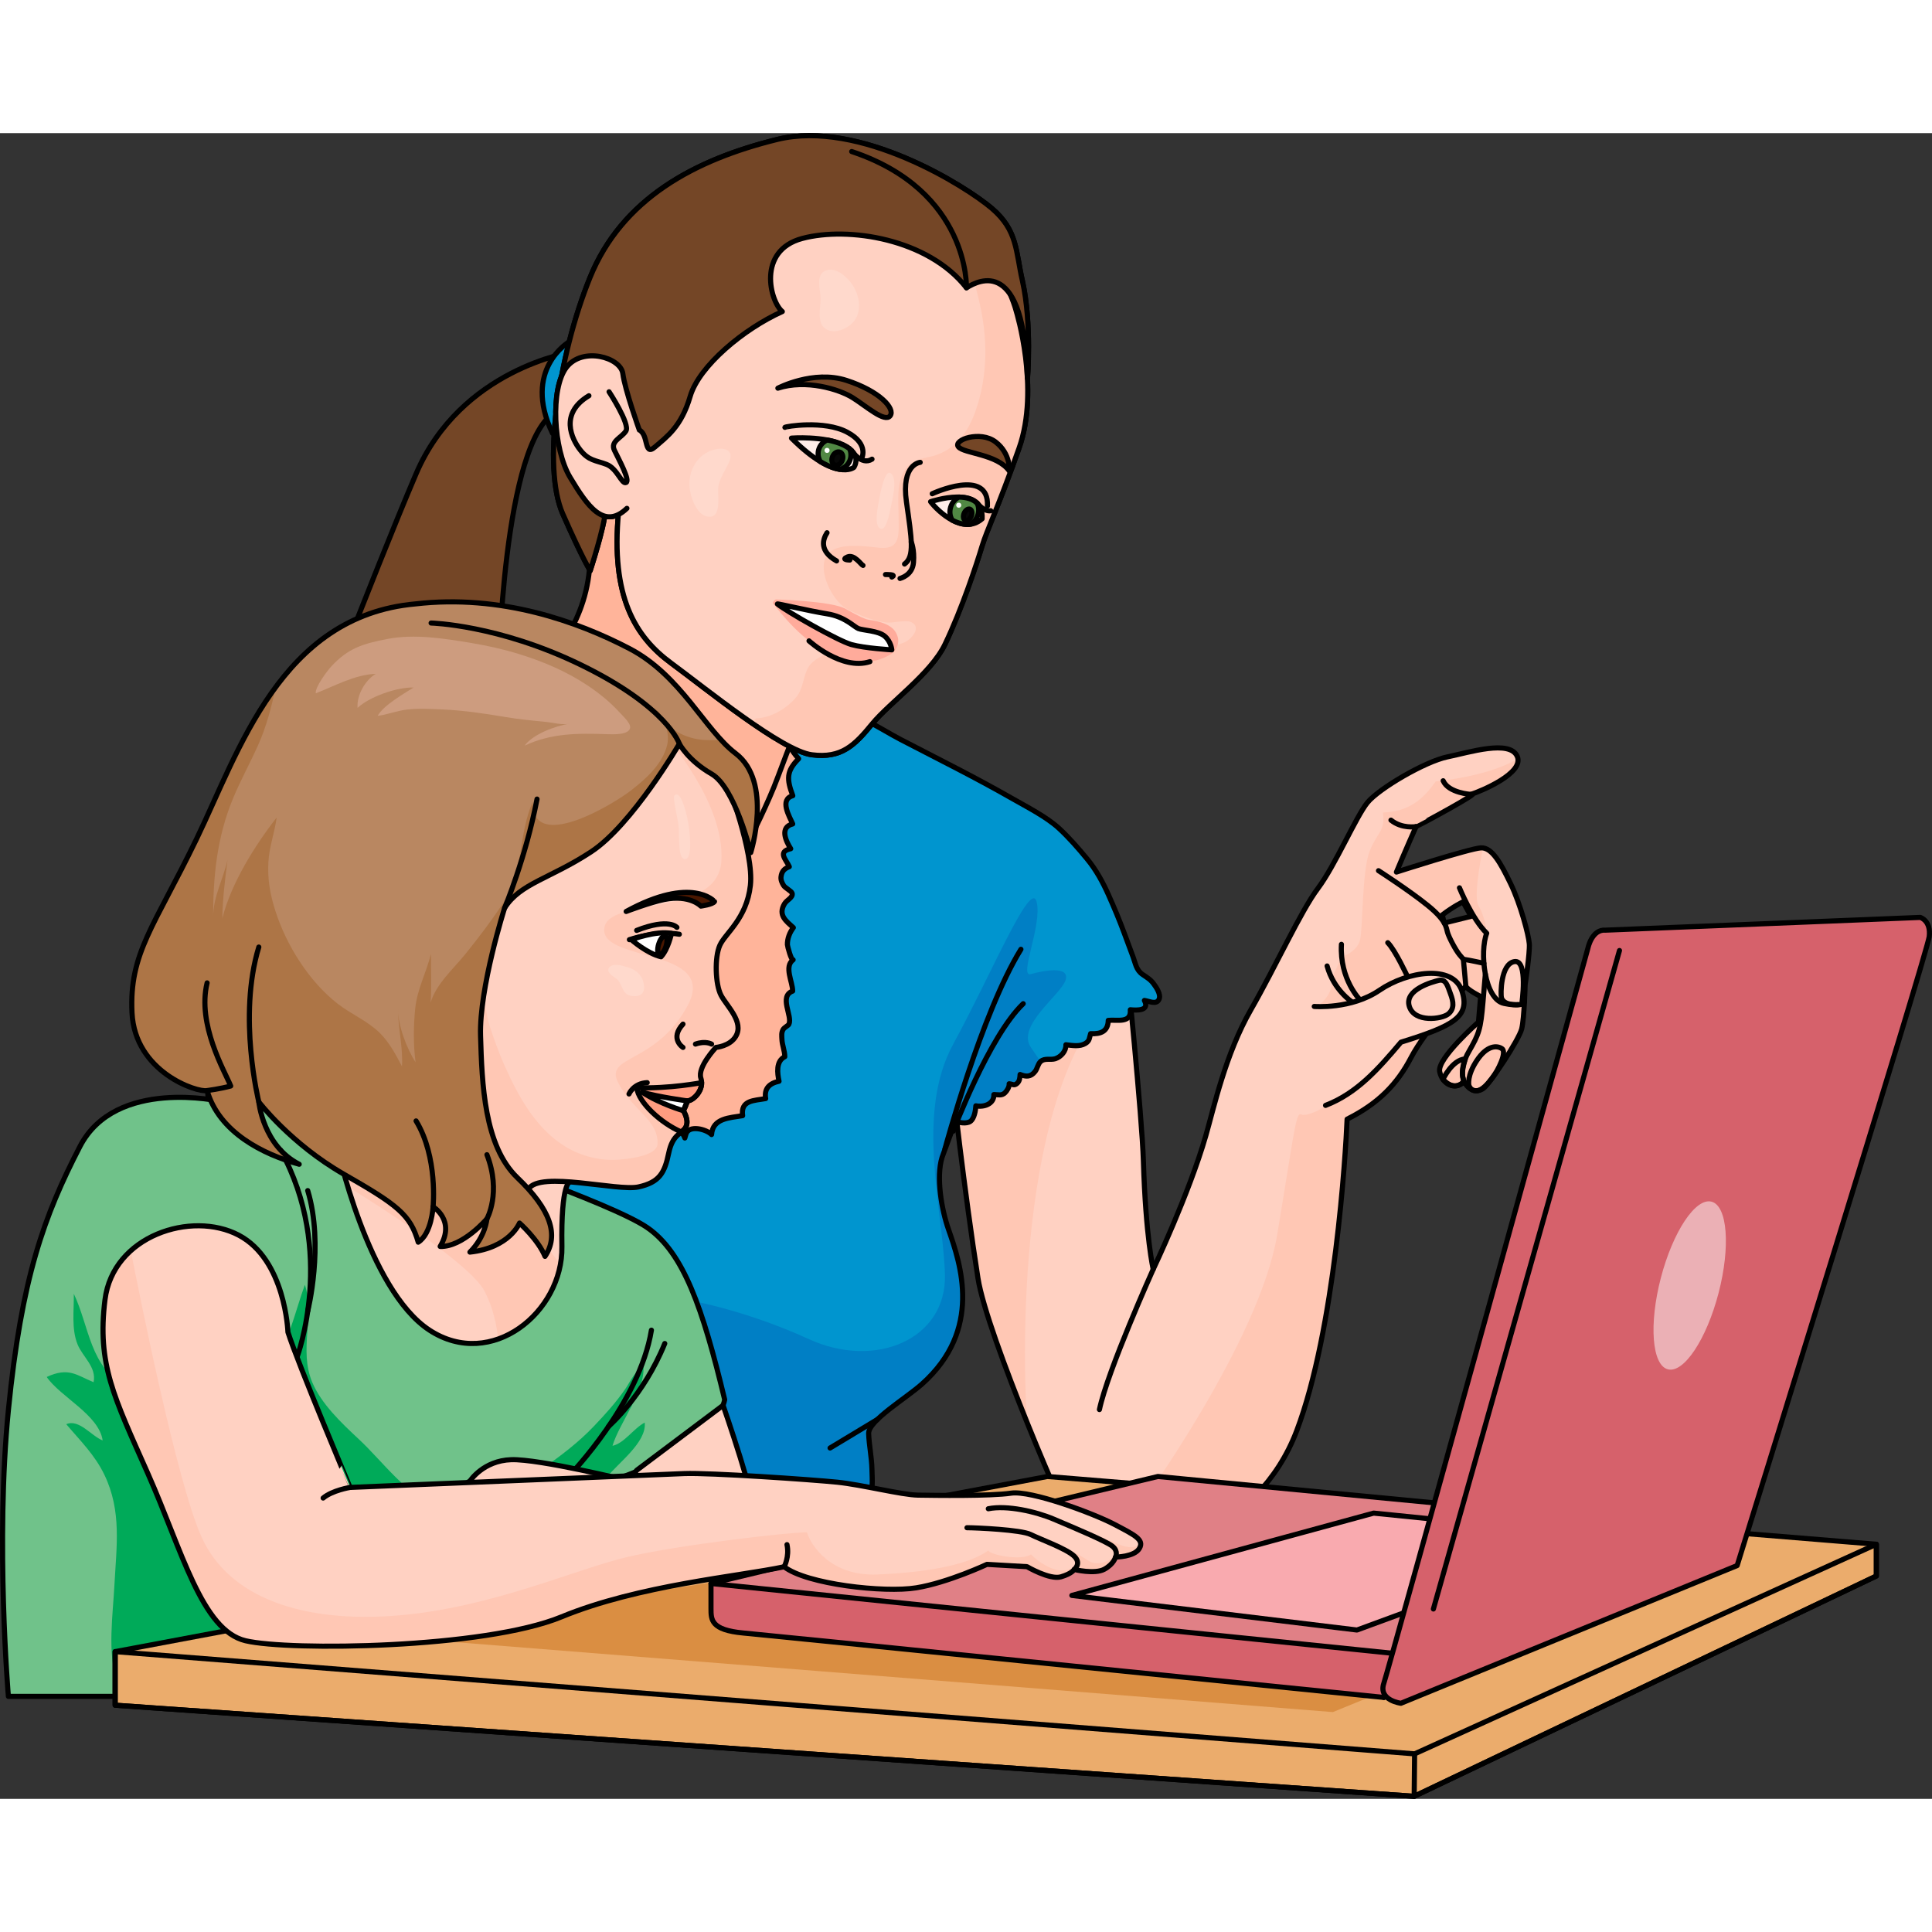 <?xml version="1.0" encoding="utf-8"?>
<!-- Created by: Science Figures, www.sciencefigures.org, Generator: Science Figures Editor -->
<!DOCTYPE svg PUBLIC "-//W3C//DTD SVG 1.1//EN" "http://www.w3.org/Graphics/SVG/1.1/DTD/svg11.dtd">
<svg version="1.1" id="Layer_1" xmlns="http://www.w3.org/2000/svg" xmlns:xlink="http://www.w3.org/1999/xlink" 
	 width="800px" height="800px" viewBox="0 0 377.914 325.832" enable-background="new 0 0 377.914 325.832"
	 xml:space="preserve">
<rect x="0" y="0" width="377.914" height="325.832" fill="#333333" stroke="none"/>
<g>
	<g>
		<g>
			<path fill="#FFD1C2" d="M289.685,139.806c-2.161,0.117-16.534,4.736-16.534,4.736s2.099-5.017,3.842-8.89
				c-0.3-0.039,14.139-7.356,10.724-6.306c1.904-0.593,10.529-4.162,9.061-7.447c-1.469-3.289-9.299-0.788-13.658,0.113
				c-4.359,0.9-13.405,6.193-15.639,8.939c-2.237,2.743-6.315,12.3-9.682,16.779c-3.367,4.483-8.21,15.169-13.148,23.797
				c-4.94,8.623-7.228,19.185-8.783,24.577c-3.299,11.437-10.289,26.13-10.289,26.13s-1.471-6.215-1.921-21.171
				c-0.264-8.66-3.354-39.308-3.354-39.308l-34.033,24.011c0,0,2.36,21.242,5.031,38.247c1.744,11.109,17.929,48.598,19.273,50.125
				c1.343,1.531,10.164,5.331,11.987,4.87c1.824-0.459,23.36-4.786,31.082-25.179c7.487-19.774,9.578-54.11,9.859-60.951
				c6.201-3.106,9.84-6.93,12.517-12.069c2.682-5.148,10.021-13.328,10.714-13.916c0.388,0.736,2.887,1.991,2.887,1.991
				l-0.422,4.999c0,0-8.127,7.126-7.59,9.7c0.535,2.573,3.111,3.707,4.754,1.942c1.102,1.917,2.526,2.188,3.775,1.354
				c1.252-0.831,7-9.553,7.515-11.662c0.52-2.108,0.674-8.606,0.674-8.606s0.943-6.27,0.818-8.014
				c-0.119-1.739-1.726-7.799-3.662-11.795C293.551,142.803,291.842,139.685,289.685,139.806z M282.509,154.505l-0.392-1.567
				c2.19-1.687,4.048-2.567,4.048-2.567l1.576,2.835L282.509,154.505z"/>
			<path fill="#FFC7B4" d="M217.041,169.556c-3.28,0.03-7.353,1.107-11.697,2.755l-19.074,13.457c0,0,2.36,21.242,5.031,38.247
				c0.863,5.499,5.264,17.458,9.652,28.322C200.292,245.802,197.851,190.343,217.041,169.556z"/>
			<path fill="#FFC7B4" d="M297.652,175.219c0.232-0.943,0.391-2.764,0.496-4.488c-1.75,0.186-4.049,0.093-6.311-1.304
				c-3.763-2.324-1.023-12.919-1.023-12.919s-0.321-3.361-1.599-5.367c-0.913-1.434,0.131-7.8,0.872-11.319
				c-0.133-0.018-0.268-0.023-0.403-0.016c-2.161,0.117-16.534,4.736-16.534,4.736s2.099-5.017,3.842-8.89
				c-0.3-0.039,14.139-7.356,10.724-6.306c1.824-0.568,9.806-3.865,9.188-7.029c-4.061,2.626-11.446,4.026-16.076,4.502
				c-2.536,3.586-5.291,5.899-10.322,6.081c0.551,3.68-1.171,3.831-2.63,7.661s-1.276,14.773-1.826,17.202s-3.609,3.349-3.609,3.349
				s-1.862,4.317-2.047,3.936c0.726,3.329-2.367,5.477-2.367,5.477s6.02,14.541,4.341,17.073s-6.712,4.946-7.806,4.37
				s-1.277,2.765-4.742,23.558s-26.681,52.744-26.681,52.744h-0.86c0.092,0.108,8.203,2.087,16.249,4.027
				c5.813-3.796,11.766-9.616,15.116-18.466c7.487-19.774,9.578-54.11,9.859-60.951c6.201-3.106,9.84-6.93,12.517-12.069
				c2.682-5.148,10.021-13.328,10.714-13.916c0.388,0.736,2.887,1.991,2.887,1.991l-0.422,4.999c0,0-8.127,7.126-7.59,9.7
				c0.535,2.573,3.111,3.707,4.754,1.942c1.102,1.917,2.526,2.188,3.775,1.354C291.39,186.05,297.138,177.328,297.652,175.219z
				 M282.509,154.505l-0.392-1.567c2.19-1.687,4.048-2.567,4.048-2.567l1.576,2.835L282.509,154.505z"/>
			<path fill="none" stroke="#000000" stroke-linecap="round" stroke-linejoin="round" stroke-miterlimit="10" d="M266.05,169.556
				c0,0-4.036-4.013-3.657-10.88"/>
			<path fill="none" stroke="#000000" stroke-linecap="round" stroke-linejoin="round" stroke-miterlimit="10" d="M264.466,169.951
				c0,0-3.605-2.351-4.873-7.038"/>
			<path fill="none" stroke="#000000" stroke-linecap="round" stroke-linejoin="round" stroke-miterlimit="10" d="M269.646,144.27
				c0,0,5.953,3.834,9.604,6.78c3.648,2.943,3.626,4.305,3.893,5.28c0.267,0.974,1.635,3.551,2.374,4.414
				c0.73,0.856,0.73,0.856,0.73,0.856l0.487,5.294"/>
			<path fill="none" stroke="#000000" stroke-linecap="round" stroke-linejoin="round" stroke-miterlimit="10" d="M285.483,147.622
				c0,0,2.44,6.061,5.331,8.886c-1.401,3.577-0.488,12.949,3.414,13.735c3.903,0.779,3.965-0.309,3.965-0.309"/>
			<path fill="none" stroke="#000000" stroke-linecap="round" stroke-linejoin="round" stroke-miterlimit="10" d="M286.362,185.527
				c0,0-1.098-2.332,0.942-5.856c2.035-3.527,2.319-4.341,2.783-9.755c0.458-5.416,0.458-5.416,0.458-5.416l0,0"/>
			<path fill="none" stroke="#000000" stroke-linecap="round" stroke-linejoin="round" stroke-miterlimit="10" d="M289.685,139.806
				c-2.161,0.117-16.534,4.736-16.534,4.736s2.099-5.017,3.842-8.89c0.089,0.019,13.396-7.128,10.724-6.306
				c1.904-0.593,10.529-4.162,9.061-7.447c-1.469-3.289-9.299-0.788-13.658,0.113c-4.359,0.9-13.405,6.193-15.639,8.939
				c-2.237,2.743-6.315,12.3-9.682,16.779c-3.367,4.483-8.21,15.169-13.148,23.797c-4.94,8.623-7.228,19.185-8.783,24.577
				c-3.299,11.437-10.289,26.13-10.289,26.13s-1.471-6.215-1.921-21.171c-0.264-8.66-3.354-39.308-3.354-39.308l-34.033,24.011
				c0,0,2.36,21.242,5.031,38.247c1.744,11.109,17.929,48.598,19.273,50.125c1.343,1.531,10.164,5.331,11.987,4.87
				c1.824-0.459,23.36-4.786,31.082-25.179c7.487-19.774,9.578-54.11,9.859-60.951c6.201-3.106,9.84-6.93,12.517-12.069
				c2.682-5.148,10.021-13.328,10.714-13.916c0.388,0.736,2.887,1.991,2.887,1.991l-0.422,4.999c0,0-8.127,7.126-7.59,9.7
				c0.535,2.573,3.111,3.707,4.754,1.942c1.102,1.917,2.526,2.188,3.775,1.354c1.252-0.831,7-9.553,7.515-11.662
				c0.52-2.108,0.674-8.606,0.674-8.606s0.943-6.27,0.818-8.014c-0.119-1.739-1.726-7.799-3.662-11.795
				C293.551,142.803,291.842,139.685,289.685,139.806z M282.509,154.505l-0.392-1.567c2.19-1.687,4.048-2.567,4.048-2.567
				l1.576,2.835L282.509,154.505z"/>
			<path fill="none" stroke="#000000" stroke-linecap="round" stroke-linejoin="round" stroke-miterlimit="10" d="M290.263,162.392
				c0,0-2.889-0.647-4.017-0.791"/>
			<path fill="none" stroke="#000000" stroke-linecap="round" stroke-linejoin="round" stroke-miterlimit="10" d="M275.346,165.048
				c0,0-2.412-5.23-3.886-6.691"/>
			<path fill="none" stroke="#000000" stroke-linecap="round" stroke-linejoin="round" stroke-miterlimit="10" d="M293.699,169.145
				c-0.191-0.597-0.199-6.654,2.537-7.092c2.735-0.44,1.432,8.339,1.432,8.339S294.265,170.957,293.699,169.145z"/>
			<path fill="none" stroke="#000000" stroke-linecap="round" stroke-linejoin="round" stroke-miterlimit="10" d="M287.311,186.207
				c0,0-0.403-1.848,1.577-4.817c1.976-2.973,3.921-2.985,4.921-2.289c1.002,0.697-0.827,4.313-1.819,5.599
				c-0.993,1.29-2.056,2.568-3.224,2.622C287.599,187.378,287.311,186.207,287.311,186.207z"/>
			<path fill="none" stroke="#000000" stroke-linecap="round" stroke-linejoin="round" stroke-miterlimit="10" d="M282.254,185.095
				c0,0,1.785-3.853,4.36-3.997c-0.819,2.83-0.557,3.236-0.252,4.43C284.358,187.648,282.254,185.095,282.254,185.095z"/>
			<path fill="none" stroke="#000000" stroke-linecap="round" stroke-linejoin="round" stroke-miterlimit="10" d="M225.577,222.235
				c0,0-8.926,19.846-10.521,27.446"/>
			<path fill="#FFD1C2" d="M257.08,170.829c0,0,7.232,0.602,12.754-3.169c5.524-3.768,14.356-5.032,16.1,0.058
				c1.746,5.087-1.544,6.899-11.895,10.098c-4.35,5.145-8.567,9.994-14.752,12.364"/>
			<path fill="none" stroke="#000000" stroke-linecap="round" stroke-linejoin="round" stroke-miterlimit="10" d="M257.08,170.829
				c0,0,7.232,0.602,12.754-3.169c5.524-3.768,14.356-5.032,16.1,0.058c1.746,5.087-1.544,6.899-11.895,10.098
				c-4.35,5.145-8.567,9.994-14.752,12.364"/>
			<path fill="none" stroke="#000000" stroke-linecap="round" stroke-linejoin="round" stroke-miterlimit="10" d="M281.403,165.735
				c-1.104,0.267-6.73,1.757-5.741,5.052c0.995,3.295,6.404,2.526,7.631,1.515c1.232-1.014,1.021-2.38,0.449-3.913
				C283.166,166.861,282.861,165.377,281.403,165.735z"/>
		</g>
		<path fill="none" stroke="#000000" stroke-linecap="round" stroke-linejoin="round" stroke-miterlimit="10" d="M191.251,191.968"
			/>
		<path fill="#FFFFFF" d="M190.885,190.264c1.543,0.32,3.587-0.334,3.521-2.198c0.864-0.002,1.51,0.292,2.191-0.366
			c0.409-0.395,0.865-1.176,0.8-1.746c0.711,0.063,0.963,0.457,1.576-0.099c0.49-0.443,0.53-1.113,0.567-1.718
			c1.166,0.471,2.084,0.504,2.931-0.58c0.453-0.581,0.534-1.468,1.088-1.966c0.798-0.717,1.941-0.241,2.883-0.544
			c1.107-0.357,2.137-1.519,2.055-2.728c1.212,0.135,2.671,0.427,3.793-0.242c0.892-0.529,0.777-1.087,1.042-1.927
			c1.971,0.114,3.407-0.429,3.451-2.599c1.709-0.188,4.541,0.663,4.314-2.076c1.256,0.119,3.844,0.246,2.758-1.822
			c0.911,0.129,2.314,0.894,2.845-0.186c0.472-0.965-0.524-2.379-1.067-3.113c-0.612-0.832-1.311-1.21-2.14-1.787
			c-1.264-0.874-1.373-2.156-1.873-3.472c-0.576-1.515-1.136-3.045-1.699-4.577c-0.941-2.553-1.973-5.005-3.083-7.495
			c-1.109-2.487-2.435-4.927-4.172-7.025c-1.753-2.127-3.495-4.133-5.509-5.998c-2.415-2.235-6.336-4.231-9.188-5.862
			c-7.253-4.148-14.406-7.685-21.819-11.538c-2.157-1.12-4.557-2.648-6.743-3.71c-2.809-1.363-5.553-2.882-8.224-4.499
			c-2.015-1.217-3.98-2.628-6.224-3.398c-1.989-0.685-4.477-0.643-6.659-1.275c-5.585-1.618-11.457-2.834-17.314-2.713
			c-8.697,0.179-17.228,2.581-25.683,4.368c-7.329,1.548-14.917,1.773-22.274,3.167c-4.023,0.764-7.852,1.861-11.713,3.258
			c-2.818,1.017-5.112,2.667-7.462,4.496c-3.122,2.429-6.307,5.175-9.731,7.152c-2.092,1.21-4.291,1.709-5.604,3.896
			c-1.901,3.166-2.348,7.902-3.164,11.455c-1.051,4.58-1.933,9.201-2.473,13.872c-1.248,10.815-2.801,22.427-2.228,33.319
			c0.491,9.347,2.613,17.886,4.838,26.909c1.654,6.714,3.833,13.28,5.415,20.012c1.797,7.64,2.637,15.511,4.71,23.084
			c1.857,6.775,5.57,12.756,8.819,18.935c1.522,2.897,3.107,5.798,5.136,8.379c2.239,2.854,4.55,3.219,8.118,3.782
			c3.784,0.597,7.685,0.523,11.499,0.635c12.207,0.348,24.877,1.168,36.9-1.504c9.725-2.16,18.561-6.66,27.902-9.929
			c3.976-1.39,7.837-3.172,11.134-5.83c1.559-1.258,3.641-2.908,4.632-4.679c1.093-1.953,0.861-4.13,0.801-6.49
			c-0.061-2.318-0.555-4.598-0.644-6.914c-0.098-2.497,7.282-6.881,10.436-9.692c11.921-10.629,7.556-23.496,5.187-30.234
			c-1.353-3.848-2.463-10.183-1.265-14.093c0.189-0.62,2.653-7.069,2.571-7.104c0.761,0.318,2.225,0.576,2.96,0.059
			C190.595,192.755,190.834,191.143,190.885,190.264z"/>
		<path fill="#0095CF" d="M190.885,190.264c1.543,0.32,3.587-0.334,3.521-2.198c0.864-0.002,1.51,0.292,2.191-0.366
			c0.409-0.395,0.865-1.176,0.8-1.746c0.711,0.063,0.963,0.457,1.576-0.099c0.49-0.443,0.53-1.113,0.567-1.718
			c1.166,0.471,2.084,0.504,2.931-0.58c0.453-0.581,0.534-1.468,1.088-1.966c0.798-0.717,1.941-0.241,2.883-0.544
			c1.107-0.357,2.137-1.519,2.055-2.728c1.212,0.135,2.671,0.427,3.793-0.242c0.892-0.529,0.777-1.087,1.042-1.927
			c1.971,0.114,3.407-0.429,3.451-2.599c1.709-0.188,4.541,0.663,4.314-2.076c1.256,0.119,3.844,0.246,2.758-1.822
			c0.911,0.129,2.314,0.894,2.845-0.186c0.472-0.965-0.524-2.379-1.067-3.113c-0.612-0.832-1.311-1.21-2.14-1.787
			c-1.264-0.874-1.373-2.156-1.873-3.472c-0.576-1.515-1.136-3.045-1.699-4.577c-0.941-2.553-1.973-5.005-3.083-7.495
			c-1.109-2.487-2.435-4.927-4.172-7.025c-1.753-2.127-3.495-4.133-5.509-5.998c-2.415-2.235-6.336-4.231-9.188-5.862
			c-7.253-4.148-14.406-7.685-21.819-11.538c-2.157-1.12-4.557-2.648-6.743-3.71c-2.809-1.363-5.553-2.882-8.224-4.499
			c-2.015-1.217-3.98-2.628-6.224-3.398c-1.989-0.685-4.477-0.643-6.659-1.275c-5.585-1.618-11.457-2.834-17.314-2.713
			c-8.697,0.179-17.228,2.581-25.683,4.368c-7.329,1.548-14.917,1.773-22.274,3.167c-4.023,0.764-7.852,1.861-11.713,3.258
			c-2.818,1.017-5.112,2.667-7.462,4.496c-3.122,2.429-6.307,5.175-9.731,7.152c-2.092,1.21-4.291,1.709-5.604,3.896
			c-1.901,3.166-2.348,7.902-3.164,11.455c-1.051,4.58-1.933,9.201-2.473,13.872c-1.248,10.815-2.801,22.427-2.228,33.319
			c0.491,9.347,2.613,17.886,4.838,26.909c1.654,6.714,3.833,13.28,5.415,20.012c1.797,7.64,2.637,15.511,4.71,23.084
			c1.857,6.775,5.57,12.756,8.819,18.935c1.522,2.897,3.107,5.798,5.136,8.379c2.239,2.854,4.55,3.219,8.118,3.782
			c3.784,0.597,7.685,0.523,11.499,0.635c12.207,0.348,24.877,1.168,36.9-1.504c9.725-2.16,18.561-6.66,27.902-9.929
			c3.976-1.39,7.837-3.172,11.134-5.83c1.559-1.258,3.641-2.908,4.632-4.679c1.093-1.953,0.861-4.13,0.801-6.49
			c-0.061-2.318-0.555-4.598-0.644-6.914c-0.098-2.497,7.282-6.881,10.436-9.692c11.921-10.629,7.556-23.496,5.187-30.234
			c-1.353-3.848-2.463-10.183-1.265-14.093c0.189-0.62,2.653-7.069,2.571-7.104c0.761,0.318,2.225,0.576,2.96,0.059
			C190.595,192.755,190.834,191.143,190.885,190.264z"/>
		<path fill="#007FC5" d="M201.655,178.843c-2.933-4.205,5.876-10.285,6.781-13.161s-4.302-1.878-6.781-1.182
			s2.254-9.526,1.121-14.12s-8.829,14.103-16.315,27.813s-1.938,32.636-1.624,45.155s-13.53,18.564-26.661,12.535
			s-27.396-8.913-29.006-7.781l-16.047,2.171c0,0,3.62,41.752,4.979,42.52c0.947,0.535,17.382,5.444,28.033,8.496
			c2.599-1.043,5.206-2.07,7.854-2.997c3.976-1.39,7.837-3.172,11.134-5.83c1.559-1.258,3.641-2.908,4.632-4.679
			c1.093-1.953,0.861-4.13,0.801-6.49c-0.061-2.318-0.555-4.598-0.644-6.914c-0.098-2.497,7.282-6.881,10.436-9.692
			c11.921-10.629,7.556-23.496,5.187-30.234c-1.353-3.848-2.463-10.183-1.265-14.093c0.189-0.62,2.653-7.069,2.571-7.104
			c0.761,0.318,2.225,0.576,2.96,0.059c0.793-0.559,1.032-2.171,1.083-3.05c1.543,0.32,3.587-0.334,3.521-2.198
			c0.864-0.002,1.51,0.292,2.191-0.366c0.409-0.395,0.865-1.176,0.8-1.746c0.711,0.063,0.963,0.457,1.576-0.099
			c0.49-0.443,0.53-1.113,0.567-1.718c1.166,0.471,2.084,0.504,2.931-0.58c0.445-0.57,0.536-1.432,1.063-1.934
			C202.862,180.607,202.219,179.651,201.655,178.843z"/>
		<path fill="#FFB49A" d="M152.013,107.94c-3.354-0.123-0.086,4.107,1.814,4.271c-1.035,0.385-1.962,0.387-1.786,1.67
			c0.206,1.504,2.351,2.593,3.367,3.36c-1.89,1.77-0.757,3.31,0.81,5.134c-2.406,2.419-2.358,3.97-1.143,7.233
			c-2.665,0.726-0.662,4.052-0.016,5.52c-2.583,0.639-1.361,3.325-0.388,4.849c-2.713,0.587-0.817,2.229-0.278,3.519
			c-1.029,0.383-1.496,0.962-1.617,1.97c-0.078,0.653,0.211,1.229,0.51,1.711c0.289,0.468,1.556,1.098,1.658,1.505
			c0.218,0.857-1.029,1.285-1.494,2.069c-1.325,2.24,0.359,3.403,1.734,4.661c-0.718,0.944-1.188,2.144-1.162,3.341
			c0.005,0.286,0.781,3.198,1.118,2.951c-1.816,1.321-0.088,4.318-0.091,6.118c-2.76,1.031,0.016,4.894-0.735,6.481
			c-0.139,0.292-0.912,0.626-1.144,1.048c-0.351,0.647-0.248,1.227-0.22,1.92c0.049,1.163,0.562,2.238,0.557,3.39
			c-1.765,0.877-1.457,3.25-1.122,4.798c-1.87,0.4-2.946,1.408-2.616,3.388c-2.232,0.419-4.926,0.261-4.508,3.346
			c-2.505,0.433-5.849,0.452-6.074,3.696c-1.024-1.068-4.509-1.971-5.028-0.022l-0.202,0.693c-1.077-2.995-4.146-0.225-5.972-0.115
			c-1.489-2.147-3.072-1.506-5.224-1.068c-0.701-2.108-3.47-0.972-4.886-0.678c-0.171-0.764-0.677-1.477-1.39-1.874
			c-1.218-0.677-1.85,0.161-2.817,0.083c-1.043-0.083-1.102-0.971-2.188-1.437c-1.094-0.47-2.12-0.197-3.14,0.241
			c-0.603-2.461-4.268-2.09-6.213-1.961c-0.398-3.943-3.097-3.214-6.197-2.979c-0.351-0.872-0.758-2.241-1.447-2.959
			c-1.292-1.346-1.923-0.22-3.263,0.227c-0.561-2.229-2.091-4.706-4.753-3.057c-0.72-2.294-1.151-3.801-3.762-3.572
			c-0.533-2.005-0.668-5.59-3.52-5.63c0.019-2.854-0.175-3.928-3.11-5.201c0.339-0.82,0.276-1.935,0.023-2.797
			c-0.333-1.143-1.68-1.746-1.957-2.662c-0.248-0.812,0.614-2.011,0.35-3.057c-0.347-1.354-1.354-2.631-2.071-3.812
			c1.095-1.344,0.763-3.935-0.776-4.908c1.014-1.972-0.728-3.219-1.617-4.664c1.209-1.477,0.295-3.191,0.429-4.693
			c0.099-1.082,0.554-1.854,0.41-3.03c-0.122-0.989-0.704-1.91-0.755-2.898c2.266-1.029,0.589-3.271,0.539-4.862
			c2.169-1.173,1.075-3.502,0.909-5.349c2.469-1.24,2.82-1.933,2.466-4.53c1.263-0.613,2.173-1.693,1.917-3.156
			c1.415-0.26,4.24,0.019,4.246-2c0.925,0.035,3.142,0.139,2.849-1.354c0.145,0.09,0.25,0.209,0.342,0.34"/>
		<path fill="none" stroke="#000000" stroke-linecap="round" stroke-linejoin="round" stroke-miterlimit="10" d="M152.013,107.94
			c-3.354-0.123-0.086,4.107,1.814,4.271c-1.035,0.385-1.962,0.387-1.786,1.67c0.206,1.504,2.351,2.593,3.367,3.36
			c-1.89,1.77-0.757,3.31,0.81,5.134c-2.406,2.419-2.358,3.97-1.143,7.233c-2.665,0.726-0.662,4.052-0.016,5.52
			c-2.583,0.639-1.361,3.325-0.388,4.849c-2.713,0.587-0.817,2.229-0.278,3.519c-1.029,0.383-1.496,0.962-1.617,1.97
			c-0.078,0.653,0.211,1.229,0.51,1.711c0.289,0.468,1.556,1.098,1.658,1.505c0.218,0.857-1.029,1.285-1.494,2.069
			c-1.325,2.24,0.359,3.403,1.734,4.661c-0.718,0.944-1.188,2.144-1.162,3.341c0.005,0.286,0.781,3.198,1.118,2.951
			c-1.816,1.321-0.088,4.318-0.091,6.118c-2.76,1.031,0.016,4.894-0.735,6.481c-0.139,0.292-0.912,0.626-1.144,1.048
			c-0.351,0.647-0.248,1.227-0.22,1.92c0.049,1.163,0.562,2.238,0.557,3.39c-1.765,0.877-1.457,3.25-1.122,4.798
			c-1.87,0.4-2.946,1.408-2.616,3.388c-2.232,0.419-4.926,0.261-4.508,3.346c-2.505,0.433-5.849,0.452-6.074,3.696
			c-1.024-1.068-4.509-1.971-5.028-0.022l-0.202,0.693c-1.077-2.995-4.146-0.225-5.972-0.115c-1.489-2.147-3.072-1.506-5.224-1.068
			c-0.701-2.108-3.47-0.972-4.886-0.678c-0.171-0.764-0.677-1.477-1.39-1.874c-1.218-0.677-1.85,0.161-2.817,0.083
			c-1.043-0.083-1.102-0.971-2.188-1.437c-1.094-0.47-2.12-0.197-3.14,0.241c-0.603-2.461-4.268-2.09-6.213-1.961
			c-0.398-3.943-3.097-3.214-6.197-2.979c-0.351-0.872-0.758-2.241-1.447-2.959c-1.292-1.346-1.923-0.22-3.263,0.227
			c-0.561-2.229-2.091-4.706-4.753-3.057c-0.72-2.294-1.151-3.801-3.762-3.572c-0.533-2.005-0.668-5.59-3.52-5.63
			c0.019-2.854-0.175-3.928-3.11-5.201c0.339-0.82,0.276-1.935,0.023-2.797c-0.333-1.143-1.68-1.746-1.957-2.662
			c-0.248-0.812,0.614-2.011,0.35-3.057c-0.347-1.354-1.354-2.631-2.071-3.812c1.095-1.344,0.763-3.935-0.776-4.908
			c1.014-1.972-0.728-3.219-1.617-4.664c1.209-1.477,0.295-3.191,0.429-4.693c0.099-1.082,0.554-1.854,0.41-3.03
			c-0.122-0.989-0.704-1.91-0.755-2.898c2.266-1.029,0.589-3.271,0.539-4.862c2.169-1.173,1.075-3.502,0.909-5.349
			c2.469-1.24,2.82-1.933,2.466-4.53c1.263-0.613,2.173-1.693,1.917-3.156c1.415-0.26,4.24,0.019,4.246-2
			c0.925,0.035,3.142,0.139,2.849-1.354c0.145,0.09,0.25,0.209,0.342,0.34"/>
		<path fill="none" stroke="#000000" stroke-linecap="round" stroke-linejoin="round" stroke-miterlimit="10" d="M190.885,190.264
			c1.543,0.32,3.587-0.334,3.521-2.198c0.864-0.002,1.51,0.292,2.191-0.366c0.409-0.395,0.865-1.176,0.8-1.746
			c0.711,0.063,0.963,0.457,1.576-0.099c0.49-0.443,0.53-1.113,0.567-1.718c1.166,0.471,2.084,0.504,2.931-0.58
			c0.453-0.581,0.534-1.468,1.088-1.966c0.798-0.717,1.941-0.241,2.883-0.544c1.107-0.357,2.137-1.519,2.055-2.728
			c1.212,0.135,2.671,0.427,3.793-0.242c0.892-0.529,0.777-1.087,1.042-1.927c1.971,0.114,3.407-0.429,3.451-2.599
			c1.709-0.188,4.541,0.663,4.314-2.076c1.256,0.119,3.844,0.246,2.758-1.822c0.911,0.129,2.314,0.894,2.845-0.186
			c0.472-0.965-0.524-2.379-1.067-3.113c-0.612-0.832-1.311-1.21-2.14-1.787c-1.264-0.874-1.373-2.156-1.873-3.472
			c-0.576-1.515-1.136-3.045-1.699-4.577c-0.941-2.553-1.973-5.005-3.083-7.495c-1.109-2.487-2.435-4.927-4.172-7.025
			c-1.753-2.127-3.495-4.133-5.509-5.998c-2.415-2.235-6.336-4.231-9.188-5.862c-7.253-4.148-14.406-7.685-21.819-11.538
			c-2.157-1.12-4.557-2.648-6.743-3.71c-2.809-1.363-5.553-2.882-8.224-4.499c-2.015-1.217-3.98-2.628-6.224-3.398
			c-1.989-0.685-4.477-0.643-6.659-1.275c-5.585-1.618-11.457-2.834-17.314-2.713c-8.697,0.179-17.228,2.581-25.683,4.368
			c-7.329,1.548-14.917,1.773-22.274,3.167c-4.023,0.764-7.852,1.861-11.713,3.258c-2.818,1.017-5.112,2.667-7.462,4.496
			c-3.122,2.429-6.307,5.175-9.731,7.152c-2.092,1.21-4.291,1.709-5.604,3.896c-1.901,3.166-2.348,7.902-3.164,11.455
			c-1.051,4.58-1.933,9.201-2.473,13.872c-1.248,10.815-2.801,22.427-2.228,33.319c0.491,9.347,2.613,17.886,4.838,26.909
			c1.654,6.714,3.833,13.28,5.415,20.012c1.797,7.64,2.637,15.511,4.71,23.084c1.857,6.775,5.57,12.756,8.819,18.935
			c1.522,2.897,3.107,5.798,5.136,8.379c2.239,2.854,4.55,3.219,8.118,3.782c3.784,0.597,7.685,0.523,11.499,0.635
			c12.207,0.348,24.877,1.168,36.9-1.504c9.725-2.16,18.561-6.66,27.902-9.929c3.976-1.39,7.837-3.172,11.134-5.83
			c1.559-1.258,3.641-2.908,4.632-4.679c1.093-1.953,0.861-4.13,0.801-6.49c-0.061-2.318-0.555-4.598-0.644-6.914
			c-0.098-2.497,7.282-6.881,10.436-9.692c11.921-10.629,7.556-23.496,5.187-30.234c-1.353-3.848-2.463-10.183-1.265-14.093
			c0.189-0.62,2.653-7.069,2.571-7.104c0.761,0.318,2.225,0.576,2.96,0.059C190.595,192.755,190.834,191.143,190.885,190.264z"/>
		<path fill="#FFB49A" d="M106.38,104.317c0,0,7.7-6.688,8.839-18.558c0.49-5.116-2.717,1.595-1.861-15.892
			c0,0,8.618,0.113,9.013,0.268c0.394,0.156,37.139,39.27,36.762,39.034c-0.375-0.236-5.436,12.661-7.125,17.295
			c-1.689,4.636-5.443,12.084-5.443,12.084"/>
		<path fill="none" stroke="#000000" stroke-linecap="round" stroke-linejoin="round" stroke-miterlimit="10" d="M106.458,103.97
			c0,0,7.7-6.688,8.839-18.558c0.49-5.116-2.717,1.595-1.861-15.892c0,0,8.618,0.113,9.013,0.268
			c0.394,0.156,37.139,39.27,36.762,39.034c-0.375-0.236-5.436,12.661-7.125,17.295c-1.689,4.636-5.443,12.084-5.443,12.084"/>
		<path fill="none" stroke="#000000" stroke-linecap="round" stroke-linejoin="round" stroke-miterlimit="10" d="M184.837,198.662
			c0.074-0.126,7.102-26.438,14.864-39.013"/>
		<path fill="none" stroke="#000000" stroke-linecap="round" stroke-linejoin="round" stroke-miterlimit="10" d="M186.461,195.225
			c0,0,7.006-18.551,13.685-24.935"/>
		
			<line fill="none" stroke="#000000" stroke-linecap="round" stroke-linejoin="round" stroke-miterlimit="10" x1="171.633" y1="251.612" x2="162.366" y2="257.199"/>
		<g>
			<path fill="#744626" d="M111.835,42.834c0,0-21.68,3.258-30.463,23.845c-8.785,20.585-22.646,57.604-24.156,59.441
				c-1.508,1.837,22.657-0.295,22.657-0.295s17.601-19.628,17.613-19.708s0.802-46.057,11.313-51.687
				C119.313,48.802,111.835,42.834,111.835,42.834z"/>
			<path fill="none" stroke="#000000" stroke-linecap="round" stroke-linejoin="round" stroke-miterlimit="10" d="M111.835,42.834
				c0,0-21.68,3.258-30.463,23.845c-8.785,20.585-22.646,57.604-24.156,59.441c-1.508,1.837,22.657-0.295,22.657-0.295
				s17.601-19.628,17.613-19.708s0.802-46.057,11.313-51.687C119.313,48.802,111.835,42.834,111.835,42.834z"/>
			<path fill="#0095CF" stroke="#000000" stroke-linecap="round" stroke-linejoin="round" stroke-miterlimit="10" d="
				M111.335,40.823c0,0-9.24,5.352-3.277,17.873C117.038,56.495,111.335,40.823,111.335,40.823z"/>
			<g>
				<path fill="none" stroke="#000000" stroke-linecap="round" stroke-linejoin="round" stroke-miterlimit="10" d="M198.796,34.87
					c0,0,4.65,15.086,0.551,26.719c-4.098,11.633-6.318,16.082-7.254,19.213c-0.931,3.13-4.508,13.499-7.256,19.211
					c-2.744,5.711-10.855,11.412-14.25,15.559c-3.394,4.146-5.969,6.779-11.773,6.029c-5.801-0.747-20.596-12.831-27.545-17.943
					c-6.948-5.114-11.859-12.902-10.262-29.651c-1.479-12.472,8.033-38.892,7.599-39.63c-0.435-0.737,18.235-25.572,28.825-26.537
					c10.592-0.965,28.332,7.157,31.634,9.458S197.85,31.046,198.796,34.87z"/>
				<path fill="none" stroke="#000000" stroke-linecap="round" stroke-linejoin="round" stroke-miterlimit="10" d="M200.971,47.979
					c0.011,0.379,0.905-10.718-0.981-19.096c-1.318-5.736-0.91-9.828-5.967-14.155c-5.053-4.326-25.896-17.452-41.992-13.494
					c-16.1,3.957-30.369,11.541-36.65,27.083c-6.279,15.541-9.307,37.066-5.307,46.143c4.004,9.075,5.375,11.126,5.375,11.126
					s2.718-8.314,2.953-11.552c0.234-3.235,3.979-16.685,6.32-16.08c2.343,0.604,1.07,5.446,3.383,3.446
					c2.314-2.002,5.168-3.964,6.902-9.912c1.735-5.945,10.506-13.226,18.018-16.584c-2.356-1.907-5.044-11.918,3.912-14.305
					c8.961-2.385,24.617,0.055,32.108,9.656C191.544,28.701,200.354,24.174,200.971,47.979z"/>
				<path fill="none" stroke="#000000" stroke-linecap="round" stroke-linejoin="round" stroke-miterlimit="10" d="M125.063,58.086
					c0,0-2.828-7.862-3.234-11.049c-0.41-3.189-7.896-5.321-11.045-1.201c-3.146,4.121-2.582,15.972,0.74,21.505
					c3.324,5.531,6.594,10.363,11.104,6.053"/>
				<path fill="none" stroke="#000000" stroke-linecap="round" stroke-linejoin="round" stroke-miterlimit="10" d="M119.14,50.596
					c0,0,4.15,6.335,3.293,7.673c-0.857,1.337-3.096,2.004-2.249,3.773c0.846,1.771,3.127,5.902,2.279,6.307
					c-0.845,0.4-1.718-2.753-3.835-3.56c-2.118-0.804-3.452-0.681-5.129-2.813c-1.679-2.132-4.119-7.145,1.698-10.607"/>
				<path fill="none" stroke="#000000" stroke-linecap="round" stroke-linejoin="round" stroke-miterlimit="10" d="M152.065,92.101
					c-0.193-0.159,6.281,1.379,9.752,1.933c3.47,0.554,5.197,2.505,6.071,2.869c0.876,0.364,3.87,0.416,5.144,1.474
					c1.271,1.059,1.414,2.695,1.414,2.695s-5.354-0.309-7.928-1.038C163.942,99.303,153.96,93.644,152.065,92.101z"/>
				<path fill="none" stroke="#000000" stroke-linecap="round" stroke-linejoin="round" stroke-miterlimit="10" d="M151.749,91.216
					c0,0,10.914,0.29,13.631,1.834c2.717,1.54,3.828,2.002,4.459,2.129c0.633,0.127,4.201,0.446,5.36,2.438
					c1.16,1.988,0.007,3.332-0.329,3.81c-0.335,0.478-5.166,3.796-11.651,0.937c-6.272-2.768-10.583-8.665-11.868-10.188
					C151.351,92.175,150.851,91.732,151.749,91.216z"/>
				<path fill="none" stroke="#000000" stroke-linecap="round" stroke-linejoin="round" stroke-miterlimit="10" d="M152.158,49.849
					c0,0,7.277-2.862,13.509-0.071c6.233,2.789,8.93,6.529,7.746,7.803c-1.186,1.273-4.443-2.372-6.908-4.313
					C164.042,51.325,157.817,48.67,152.158,49.849z"/>
				<path fill="none" stroke="#000000" stroke-linecap="round" stroke-linejoin="round" stroke-miterlimit="10" d="M198.069,65.151
					c0,0-0.988-3.283-4.609-4.333c-3.619-1.05-7.912,2.663-6.444,3.536C188.486,65.226,194.636,62.866,198.069,65.151z"/>
				<path fill="none" stroke="#000000" stroke-linecap="round" stroke-linejoin="round" stroke-miterlimit="10" d="M154.817,59.657
					c0,0,6.377-0.487,10.179,1.355c3.802,1.842,2.028,4.376,2.028,4.376S163.46,68.289,154.817,59.657z"/>
				<path fill="none" stroke="#000000" stroke-linecap="round" stroke-linejoin="round" stroke-miterlimit="10" d="M153.534,57.553
					c0.07-0.169,7.674-1.454,12.172,0.94c4.498,2.396,2.775,5.279,2.775,5.279"/>
				<path fill="none" stroke="#000000" stroke-linecap="round" stroke-linejoin="round" stroke-miterlimit="10" d="M182.03,72.092
					c0,0,10.471-3.535,10.081,3.344C188.47,78.631,183.552,74.099,182.03,72.092z"/>
				<path fill="none" stroke="#000000" stroke-linecap="round" stroke-linejoin="round" stroke-miterlimit="10" d="M182.351,70.536
					c0,0,11.172-5.2,10.798,2.408"/>
				<path fill="none" stroke="#000000" stroke-linecap="round" stroke-linejoin="round" stroke-miterlimit="10" d="M166.222,64.077
					c0.319-0.769,0.285-1.6-0.025-2.329c-0.32-0.252-0.713-0.499-1.2-0.735c-0.948-0.46-2.056-0.774-3.185-0.988
					c-0.686,0.306-1.258,0.841-1.561,1.568c-0.367,0.884-0.258,1.842,0.188,2.638c1.6,0.963,2.877,1.394,3.869,1.548
					C165.148,65.519,165.867,64.93,166.222,64.077z"/>
				<path fill="none" stroke="#000000" stroke-linecap="round" stroke-linejoin="round" stroke-miterlimit="10" d="M191.152,72.395
					c-0.864-0.862-2.194-1.174-3.583-1.205c-0.639,0.328-1.186,0.895-1.498,1.644c-0.416,1-0.314,2.069,0.178,2.866
					c1.152,0.609,2.402,0.97,3.621,0.793c0.555-0.341,1.028-0.858,1.311-1.532C191.546,74.08,191.501,73.15,191.152,72.395z"/>
				
					<ellipse transform="matrix(0.923 0.384 -0.384 0.923 37.08 -58.065)" fill="none" stroke="#000000" stroke-linecap="round" stroke-linejoin="round" stroke-miterlimit="10" cx="163.799" cy="63.729" rx="1.021" ry="1.354"/>
				
					<ellipse transform="matrix(0.923 0.385 -0.385 0.923 43.29 -67.097)" fill="none" stroke="#000000" stroke-linecap="round" stroke-linejoin="round" stroke-miterlimit="10" cx="189.302" cy="74.62" rx="0.758" ry="1.182"/>
				
					<circle fill="none" stroke="#000000" stroke-linecap="round" stroke-linejoin="round" stroke-miterlimit="10" cx="187.54" cy="72.779" r="0.495"/>
				
					<circle fill="none" stroke="#000000" stroke-linecap="round" stroke-linejoin="round" stroke-miterlimit="10" cx="161.778" cy="62.059" r="0.495"/>
			</g>
			<g>
				<path fill="#FFD1C2" d="M198.796,34.87c0,0,4.65,15.086,0.551,26.719c-4.098,11.633-6.318,16.082-7.254,19.213
					c-0.951,3.203-3.891,12.216-7.256,19.211c-2.744,5.711-10.855,11.412-14.25,15.559c-3.394,4.146-5.969,6.779-11.773,6.029
					c-5.801-0.747-20.596-12.831-27.545-17.943c-6.948-5.114-11.859-12.902-10.262-29.651c-1.479-12.472,8.033-38.892,7.599-39.63
					c-0.435-0.737,18.235-25.572,28.825-26.537c10.592-0.965,28.332,7.157,31.634,9.458S197.85,31.046,198.796,34.87z"/>
				<path fill="#FFC7B4" d="M199.347,61.589c4.1-11.633-0.551-26.719-0.551-26.719c-0.946-3.824-6.43-15.272-9.731-17.573
					c-0.115-0.08-0.252-0.17-0.402-0.264c-0.401,0.907-0.249,2.039,0.042,3.525c0.777,3.971,1.74,7.903,2.711,11.829
					c1.827,7.389,1.919,15.07-0.697,22.251c-1.405,3.859-3.749,7.109-7.838,8.409c-1.921,0.611-3.844,0.557-5.33,2.144
					c-2.302,2.459-1.784,6.324-1.784,9.525c0,3.59,0.602,6.838-3.83,6.384c-2.963-0.304-9.474-1.367-10.623,2.372
					c-0.976,3.174,1.848,8.432,4.686,9.804c2.23,1.078,4.992,2.181,7.447,2.457c1.23,0.138,3.769-0.618,4.874-0.05
					c2.006,1.031-0.079,3.471-1.642,4.035c-2.585,0.933-6.237,0.811-8.983,1.076c-3.226,0.313-8.413,0.96-9.843,4.196
					c-0.856,1.939-0.775,3.82-2.256,5.512c-1.91,2.184-4.83,3.873-7.736,3.977l-0.874,0.846c4.743,3.28,9.206,5.938,11.828,6.275
					c5.805,0.75,8.38-1.883,11.773-6.029c3.395-4.146,11.506-9.848,14.25-15.559c3.365-6.995,6.305-16.008,7.256-19.211
					C193.028,77.671,195.249,73.222,199.347,61.589z"/>
				<path fill="#FFAB9B" d="M151.749,91.216c0,0,10.914,0.29,13.631,1.834c2.717,1.54,3.828,2.002,4.459,2.129
					c0.633,0.127,4.201,0.446,5.36,2.438c1.16,1.988,0.007,3.332-0.329,3.81c-0.335,0.478-5.166,3.796-11.651,0.937
					c-6.272-2.768-10.583-8.665-11.868-10.188C151.351,92.175,150.851,91.732,151.749,91.216z"/>
				<path fill="none" stroke="#000000" stroke-linecap="round" stroke-linejoin="round" stroke-miterlimit="10" d="M176.053,87.111
					c0.101-0.054,2.417-0.595,2.634-3.13c0.217-2.533-0.441-4.017-0.441-4.017"/>
				<path fill="none" stroke="#000000" stroke-linecap="round" stroke-linejoin="round" stroke-miterlimit="10" d="M198.796,34.87
					c0,0,4.65,15.086,0.551,26.719c-4.098,11.633-6.318,16.082-7.254,19.213c-0.951,3.203-3.891,12.216-7.256,19.211
					c-2.744,5.711-10.855,11.412-14.25,15.559c-3.394,4.146-5.969,6.779-11.773,6.029c-5.801-0.747-20.596-12.831-27.545-17.943
					c-6.948-5.114-11.859-12.902-10.262-29.651c-1.479-12.472,8.033-38.892,7.599-39.63c-0.435-0.737,18.235-25.572,28.825-26.537
					c10.592-0.965,28.332,7.157,31.634,9.458S197.85,31.046,198.796,34.87z"/>
				<path fill="none" stroke="#000000" stroke-linecap="round" stroke-linejoin="round" stroke-miterlimit="10" d="M179.999,64.4
					c0,0-3.744,0.291-2.693,7.72c1.027,7.275,1.634,10.704-0.369,12.166"/>
				<path fill="none" stroke="#000000" stroke-linecap="round" stroke-linejoin="round" stroke-miterlimit="10" d="M168.806,84.563
					c-0.35-0.116-1.689-2.239-3.052-1.658c-1.362,0.582,0.472,0.602,0.472,0.602"/>
				<path fill="none" stroke="#000000" stroke-linecap="round" stroke-linejoin="round" stroke-miterlimit="10" d="M161.774,78.167
					c-0.844,1.309-1.542,3.592,1.869,5.512"/>
				<path fill="#744626" d="M200.971,47.979c0.011,0.379,0.905-10.718-0.981-19.096c-1.318-5.736-0.91-9.828-5.967-14.155
					c-5.053-4.326-25.896-17.452-41.992-13.494c-16.1,3.957-30.369,11.541-36.65,27.083c-6.279,15.541-9.307,37.066-5.307,46.143
					c4.004,9.075,5.375,11.126,5.375,11.126s2.718-8.314,2.953-11.552c0.234-3.235,3.979-16.685,6.32-16.08
					c2.343,0.604,1.07,5.446,3.383,3.446c2.314-2.002,5.168-3.964,6.902-9.912c1.735-5.945,10.506-13.226,18.018-16.584
					c-2.356-1.907-5.044-11.918,3.912-14.305c8.961-2.385,24.617,0.055,32.108,9.656C191.544,28.701,200.354,24.174,200.971,47.979z
					"/>
				<path fill="none" stroke="#000000" stroke-linecap="round" stroke-linejoin="round" stroke-miterlimit="10" d="M200.971,47.979
					c0.011,0.379,0.905-10.718-0.981-19.096c-1.318-5.736-0.91-9.828-5.967-14.155c-5.053-4.326-25.896-17.452-41.992-13.494
					c-16.1,3.957-30.369,11.541-36.65,27.083c-6.279,15.541-9.307,37.066-5.307,46.143c4.004,9.075,5.375,11.126,5.375,11.126
					s2.718-8.314,2.953-11.552c0.234-3.235,3.979-16.685,6.32-16.08c2.343,0.604,1.07,5.446,3.383,3.446
					c2.314-2.002,5.168-3.964,6.902-9.912c1.735-5.945,10.506-13.226,18.018-16.584c-2.356-1.907-5.044-11.918,3.912-14.305
					c8.961-2.385,24.617,0.055,32.108,9.656C191.544,28.701,200.354,24.174,200.971,47.979z"/>
				<path fill="#FFD1C2" d="M125.063,58.086c0,0-2.828-7.862-3.234-11.049c-0.41-3.189-7.896-5.321-11.045-1.201
					c-3.146,4.121-2.582,15.972,0.74,21.505c3.324,5.531,6.594,10.363,11.104,6.053"/>
				<path fill="none" stroke="#000000" stroke-linecap="round" stroke-linejoin="round" stroke-miterlimit="10" d="M125.063,58.086
					c0,0-2.828-7.862-3.234-11.049c-0.41-3.189-7.896-5.321-11.045-1.201c-3.146,4.121-2.582,15.972,0.74,21.505
					c3.324,5.531,6.594,10.363,11.104,6.053"/>
				<path fill="none" stroke="#000000" stroke-linecap="round" stroke-linejoin="round" stroke-miterlimit="10" d="M119.14,50.596
					c0,0,4.15,6.335,3.293,7.673c-0.857,1.337-3.096,2.004-2.249,3.773c0.846,1.771,3.127,5.902,2.279,6.307
					c-0.845,0.4-1.718-2.753-3.835-3.56c-2.118-0.804-3.452-0.681-5.129-2.813c-1.679-2.132-4.119-7.145,1.698-10.607"/>
				<path fill="#FFFFFF" d="M152.065,92.101c-0.193-0.159,6.281,1.379,9.752,1.933c3.47,0.554,5.197,2.505,6.071,2.869
					c0.876,0.364,3.87,0.416,5.144,1.474c1.271,1.059,1.414,2.695,1.414,2.695s-5.354-0.309-7.928-1.038
					C163.942,99.303,153.96,93.644,152.065,92.101z"/>
				<path fill="none" stroke="#000000" stroke-linecap="round" stroke-linejoin="round" stroke-miterlimit="10" d="M152.065,92.101
					c-0.193-0.159,6.281,1.379,9.752,1.933c3.47,0.554,5.197,2.505,6.071,2.869c0.876,0.364,3.87,0.416,5.144,1.474
					c1.271,1.059,1.414,2.695,1.414,2.695s-5.354-0.309-7.928-1.038C163.942,99.303,153.96,93.644,152.065,92.101z"/>
				<path fill="#744626" stroke="#000000" stroke-linecap="round" stroke-linejoin="round" stroke-miterlimit="10" d="
					M152.157,49.89c0,0,6.928-3.628,13.423-1.522c6.497,2.103,9.58,5.53,8.54,6.925c-1.042,1.393-4.673-1.881-7.332-3.545
					C164.131,50.081,157.656,48.109,152.157,49.89z"/>
				<path fill="#744626" stroke="#000000" stroke-linecap="round" stroke-linejoin="round" stroke-miterlimit="10" d="
					M197.458,66.125c0,0,0.277-3.417-2.71-5.716s-8.339-0.408-7.29,0.94C188.509,62.697,195.095,62.744,197.458,66.125z"/>
				<path fill="#FFEEE9" stroke="#000000" stroke-linecap="round" stroke-linejoin="round" stroke-miterlimit="10" d="
					M154.817,59.657c0,0,6.377-0.487,10.179,1.355c3.802,1.842,2.028,4.376,2.028,4.376S163.46,68.289,154.817,59.657z"/>
				<path fill="none" stroke="#000000" stroke-linecap="round" stroke-linejoin="round" stroke-miterlimit="10" d="M153.534,57.553
					c0.07-0.169,7.674-1.454,12.172,0.94c4.498,2.396,2.775,5.279,2.775,5.279"/>
				<path fill="#FFEEE9" stroke="#000000" stroke-linecap="round" stroke-linejoin="round" stroke-miterlimit="10" d="
					M182.03,72.092c0,0,10.471-3.535,10.081,3.344C188.47,78.631,183.552,74.099,182.03,72.092z"/>
				<path fill="none" stroke="#000000" stroke-linecap="round" stroke-linejoin="round" stroke-miterlimit="10" d="M182.351,70.536
					c0,0,11.172-5.2,10.798,2.408"/>
				<path fill="#518844" stroke="#000000" stroke-linecap="round" stroke-linejoin="round" stroke-miterlimit="10" d="
					M166.222,64.077c0.319-0.769,0.285-1.6-0.025-2.329c-0.32-0.252-0.713-0.499-1.2-0.735c-0.948-0.46-2.056-0.774-3.185-0.988
					c-0.686,0.306-1.258,0.841-1.561,1.568c-0.367,0.884-0.258,1.842,0.188,2.638c1.6,0.963,2.877,1.394,3.869,1.548
					C165.148,65.519,165.867,64.93,166.222,64.077z"/>
				<path fill="#518844" stroke="#000000" stroke-linecap="round" stroke-linejoin="round" stroke-miterlimit="10" d="
					M191.152,72.395c-0.864-0.862-2.194-1.174-3.583-1.205c-0.639,0.328-1.186,0.895-1.498,1.644c-0.416,1-0.314,2.069,0.178,2.866
					c1.152,0.609,2.402,0.97,3.621,0.793c0.555-0.341,1.028-0.858,1.311-1.532C191.546,74.08,191.501,73.15,191.152,72.395z"/>
				
					<ellipse transform="matrix(0.923 0.384 -0.384 0.923 37.08 -58.065)" fill="#070707" stroke="#000000" stroke-linecap="round" stroke-linejoin="round" stroke-miterlimit="10" cx="163.799" cy="63.729" rx="1.021" ry="1.354"/>
				
					<ellipse transform="matrix(0.923 0.385 -0.385 0.923 43.29 -67.097)" fill="#070707" stroke="#000000" stroke-linecap="round" stroke-linejoin="round" stroke-miterlimit="10" cx="189.302" cy="74.62" rx="0.758" ry="1.182"/>
				<circle fill="#FFFFFF" cx="187.54" cy="72.779" r="0.495"/>
				<circle fill="#FFFFFF" cx="161.778" cy="62.059" r="0.495"/>
			</g>
		</g>
		<g>
			<path fill="#70C28A" d="M43.176,189.406c0,0-20.534-4.727-27.535,8.808c-7,13.534-11.433,25.668-14,51.568
				c-2.567,25.902,0,56.004,0,56.004h111.146l4.826-41.536c0,0,21.919-6.254,24.143-16.502
				c-4.308-17.946-8.041-28.766-15.158-33.667c-7.117-4.9-39.635-15.867-39.635-15.867l-28.852-17.5L43.176,189.406z"/>
			<path fill="#00AA59" d="M20.416,262.429c-1.873-3.895-4.72-6.654-7.452-9.881c2.5-1.09,4.909,2.313,7.118,3.173
				c-0.72-5.007-8.316-8.549-10.943-12.415c4.32-2.009,5.907-0.303,9.168,1.021c0.619-2.976-2.166-4.97-3.141-7.406
				c-1.224-3.062-0.677-6.608-0.728-9.881c3.027,6.295,3.176,14.663,10.344,18.043c5.333,2.516,11.393,0.796,16.711-0.344
				c4.52-0.968,8.312,0.856,11.483-3.221c3.386-4.35,4.759-11.083,6.661-16.248c1.964,6.085-1.198,12.708,1.415,19.012
				c1.771,4.272,5.709,8,9.08,11.14c4.92,4.582,9.414,11.159,15.844,13.411c7.283,2.549,14.44-3.579,20.268-7.686
				c3.38-2.382,6.894-5.008,9.938-8.219c2.312-2.438,4.284-4.604,6.153-7.311c0.77-1.114,1.607-3.05,2.854-3.726
				c0.099-0.054,0.533-0.793,0.641-0.949c0.625,4.811-4.678,11.276-6.019,15.828c2.313-0.491,4.123-3.412,6.303-4.543
				c0.404,3.922-5.282,7.926-7.435,10.734c-3.936,5.138-7.147,10.78-10.299,16.382c-7.437,13.219-21.009,20.459-35.578,23.402
				c-12.047,2.435-25.813,8.271-38.074,4.866c-3.749-1.041-10.297-0.625-11.872-4.937c-1.893-5.177-0.755-13.165-0.477-18.598
				C22.771,276.508,23.861,269.589,20.416,262.429z"/>
			<path fill="none" stroke="#000000" stroke-linecap="round" stroke-linejoin="round" stroke-miterlimit="10" d="M43.176,189.406
				c0,0-20.534-4.727-27.535,8.808c-7,13.534-11.433,25.668-14,51.568c-2.567,25.902,0,56.004,0,56.004h111.146l4.826-41.536
				c0,0,21.919-6.254,24.143-16.502c-4.308-17.946-8.041-28.766-15.158-33.667c-7.117-4.9-39.635-15.867-39.635-15.867l-28.852-17.5
				L43.176,189.406z"/>
			<path fill="#FFD1C2" d="M65.811,197.747c0,0,6.066,28.469,18.201,36.402c12.134,7.934,26.112-3.57,25.901-16.334
				c-0.212-12.765,1.589-12.663,1.589-12.663l-14.189-17.205L65.811,197.747z"/>
			<path fill="#FFC7B4" d="M109.624,221.271c-3.867-4.65-7.828-11.583-3.644-17.342c4.642-6.391-13.082-9.412-25.566-10.725
				l-14.604,4.543c0,0,0.741,3.476,2.222,8.332c5.774,3.561,23.907,15.035,26.742,20.427c1.681,3.2,2.383,6.685,2.664,9.377
				C103.521,233.746,108.413,227.934,109.624,221.271z"/>
			<path fill="none" stroke="#000000" stroke-linecap="round" stroke-linejoin="round" stroke-miterlimit="10" d="M65.811,197.747
				c0,0,6.066,28.469,18.201,36.402c12.134,7.934,26.112-3.57,25.901-16.334c-0.212-12.765,1.589-12.663,1.589-12.663
				l-14.189-17.205L65.811,197.747z"/>
			<path fill="none" stroke="#000000" stroke-linecap="round" stroke-linejoin="round" stroke-miterlimit="10" d="M58.122,239.372
				c0,0,7.718-20.65-3.264-40.471"/>
			<path fill="none" stroke="#000000" stroke-linecap="round" stroke-linejoin="round" stroke-miterlimit="10" d="M60.196,230.414
				c0,0,3.238-12.845,0-23.566"/>
			<path fill="none" stroke="#000000" stroke-linecap="round" stroke-linejoin="round" stroke-miterlimit="10" d="M111.502,262.453
				c0,0,13.596-14.069,15.921-28.304"/>
			<g>
				<polygon fill="#EBAC6C" stroke="#000000" stroke-linecap="round" stroke-linejoin="round" stroke-miterlimit="10" points="
					22.522,297.031 204.879,262.771 367.032,276.028 367.032,282.238 276.625,325.332 22.522,307.511 				"/>
				<polygon fill="#DA8E42" points="150.743,281.794 71.22,293.756 260.722,308.856 280.382,300.815 				"/>
				<polygon fill="none" stroke="#000000" stroke-linecap="round" stroke-linejoin="round" stroke-miterlimit="10" points="
					22.522,297.031 276.706,317.028 276.625,325.332 22.522,307.511 				"/>
				<polyline fill="none" stroke="#000000" stroke-linecap="round" stroke-linejoin="round" stroke-miterlimit="10" points="
					276.706,317.028 367.032,276.028 367.032,282.238 276.625,325.332 				"/>
			</g>
			<path fill="none" stroke="#000000" stroke-linecap="round" stroke-linejoin="round" stroke-miterlimit="10" d="M119.069,252.941
				c0,0,6.811-5.927,10.963-16.182"/>
			<polygon fill="#E08086" points="139.076,283.703 226.492,262.771 300.732,269.856 284.559,300.815 140.53,287.026 			"/>
			<polygon fill="none" stroke="#000000" stroke-linecap="round" stroke-linejoin="round" stroke-miterlimit="10" points="
				139.076,283.703 226.492,262.771 300.732,269.856 284.559,300.815 140.53,287.026 			"/>
			<path fill="#D6616B" stroke="#000000" stroke-linecap="round" stroke-linejoin="round" stroke-miterlimit="10" d="
				M273.079,297.423l-134.003-13.72c0,0,0,2.684,0,4.9c0,2.216,0,4.2,6.3,4.783c6.3,0.584,125.306,12.601,125.306,12.601
				L273.079,297.423z"/>
			<polygon fill="#B0434F" stroke="#000000" stroke-linecap="round" stroke-linejoin="round" stroke-miterlimit="10" points="
				273.079,297.423 287.25,292.804 287.25,300.815 270.682,305.987 			"/>
			<polygon fill="#F9AAAF" stroke="#000000" stroke-linecap="round" stroke-linejoin="round" stroke-miterlimit="10" points="
				209.663,286.036 268.698,269.936 314.901,274.603 265.433,292.804 			"/>
			<path fill="#FFD1C2" d="M91.961,263.62c0,0,2.556-3.953,8.032-4.136c5.479-0.182,23.045,4.136,23.045,4.136l1.512-2.072
				l16.89-12.693c0,0,6.657,19.081,6.707,23.938c0.049,4.854-13.198,6.341-20.724,5.737c-7.527-0.605-21.221,0-21.221,0
				s-13,10.169-17.546,9.073s-16.962-1.231-15.685-6.641C74.25,275.551,91.961,263.62,91.961,263.62z"/>
			<path fill="none" stroke="#000000" stroke-linecap="round" stroke-linejoin="round" stroke-miterlimit="10" d="M91.961,263.62
				c0,0,2.556-3.953,8.032-4.136c5.479-0.182,23.045,4.136,23.045,4.136l1.512-2.072l16.89-12.693c0,0,6.657,19.081,6.707,23.938
				c0.049,4.854-13.198,6.341-20.724,5.737c-7.527-0.605-21.221,0-21.221,0s-13,10.169-17.546,9.073s-16.962-1.231-15.685-6.641
				C74.25,275.551,91.961,263.62,91.961,263.62z"/>
			<path fill="#FFD1C2" d="M103.388,206.526c2.252-3.582,17.392,0.505,21.501-0.395c4.107-0.9,5.121-2.759,5.909-6.586
				c0.788-3.825,2.533-3.716,3.321-5.065c0.787-1.352-0.45-3.264-0.45-3.264s0.506-0.901,0.787-1.914
				c1.127,0,3.396-2.184,2.641-4.448c-0.716-2.146,2.941-6.012,2.941-6.012s2.718-0.219,3.873-2.148
				c1.692-2.818-1.744-5.91-2.869-8.048c-1.127-2.14-1.295-7.431-0.227-9.795c1.071-2.362,5.235-5.179,5.967-11.707
				c0.733-6.527-4.615-20.261-4.615-20.261l-9.752-12.752l-29.027,10.892l-24.665,30.675l8.239,38.394l13.539,14.934
				L103.388,206.526"/>
			<path fill="#FFD9CC" d="M119.144,163.237c-0.467,0.601,0.094,1.292,1.111,1.928c1.812,1.133,1.104,3.345,3.389,3.614
				c1.87,0.22,2.706-0.716,2.197-2.737c-0.4-1.589-1.691-2.498-3.063-2.881C121.795,162.887,119.94,162.215,119.144,163.237z"/>
			<path fill="#FFD9CC" d="M131.95,129.537c-0.479,0.465,0.735,4.59,0.827,6.563c0.092,1.975-0.135,6.032,1.276,5.921
				C136.404,141.839,133.938,127.609,131.95,129.537z"/>
			<path fill="#FFC7B4" d="M146.782,147.145c0.733-6.527-4.615-20.261-4.615-20.261l-9.752-12.752l-4.924,1.847l2.947,2.333
				c0,0,11.312,12.646,10.678,24.012s-22.521,6.85-22.935,13.375c-0.412,6.526,22.501,3.634,16.274,15.06
				c-6.226,11.427-16.312,9.575-13.54,14.975c2.771,5.398,7.944,7.326,7.699,12.007c-0.129,2.423-6.082,2.942-7.697,3.063
				c-3.407,0.249-7.022-0.641-9.986-2.359c-5.999-3.481-9.551-10.008-12.275-16.144c-1.079-2.43-1.981-4.959-2.816-7.478
				c-0.437-1.315-0.654-2.672-0.907-4.027c-0.205-1.105-0.108-3.26-0.792-4.148c-1.729-2.248-6.086,6.313-6.766,7.993
				c-2.173,5.371-2.324,11.752-2.027,17.497c0.294,5.641,2.173,10.854,5.391,15.399c1.086,1.533,2.287,2.492,4.147,2.724
				c3.113,0.387,6.775-0.984,8.502-3.732c2.252-3.582,17.392,0.505,21.501-0.395c4.107-0.9,5.121-2.759,5.909-6.586
				c0.788-3.825,2.533-3.716,3.321-5.065c0.787-1.352-0.45-3.264-0.45-3.264s0.506-0.901,0.787-1.914
				c1.127,0,3.396-2.184,2.641-4.448c-0.716-2.146,2.941-6.012,2.941-6.012s2.718-0.219,3.873-2.148
				c1.692-2.818-1.744-5.91-2.869-8.048c-1.127-2.14-1.295-7.431-0.227-9.795C141.887,156.489,146.051,153.673,146.782,147.145z"/>
			<path fill="#FF9C80" d="M137.244,185.732c-0.011,0.003-6.337,1.224-12.689,0.989c0.292,2.858,4.733,6.938,8.725,8.661h0.001
				c0.325-0.265,0.619-0.526,0.839-0.902c0.787-1.352-0.45-3.264-0.45-3.264s0.506-0.901,0.787-1.914
				C135.435,189.303,137.276,187.652,137.244,185.732z"/>
			<path fill="none" stroke="#000000" stroke-linecap="round" stroke-linejoin="round" stroke-miterlimit="10" d="M103.388,206.526
				c2.252-3.582,17.392,0.505,21.501-0.395c4.107-0.9,5.121-2.759,5.909-6.586c0.788-3.825,2.533-3.716,3.321-5.065
				c0.787-1.352-0.45-3.264-0.45-3.264s0.506-0.901,0.787-1.914c1.127,0,3.396-2.184,2.641-4.448
				c-0.716-2.146,2.941-6.012,2.941-6.012s2.718-0.219,3.873-2.148c1.692-2.818-1.744-5.91-2.869-8.048
				c-1.127-2.14-1.295-7.431-0.227-9.795c1.071-2.362,5.235-5.179,5.967-11.707c0.733-6.527-4.615-20.261-4.615-20.261
				l-9.752-12.752l-29.027,10.892l-24.665,30.675l8.239,38.394l13.539,14.934L103.388,206.526"/>
			<path fill="none" stroke="#000000" stroke-linecap="round" stroke-linejoin="round" stroke-miterlimit="10" d="M123.112,157.764
				c0,0,5.344-1.828,9.773-1.06"/>
			<path fill="#FFFFFF" stroke="#000000" stroke-linecap="round" stroke-linejoin="round" stroke-miterlimit="10" d="
				M131.348,156.538c0,0-0.645,3.081-2.04,4.574c-2.776-0.653-5.81-3.349-5.81-3.349S128.362,155.938,131.348,156.538z"/>
			
				<ellipse transform="matrix(0.955 0.298 -0.298 0.955 53.177 -31.377)" fill="#4A1700" stroke="#000000" stroke-linecap="round" stroke-linejoin="round" stroke-miterlimit="10" cx="129.525" cy="158.764" rx="0.746" ry="1.902"/>
			<path fill="none" stroke="#000000" stroke-linecap="round" stroke-linejoin="round" stroke-miterlimit="10" d="M139.188,178.192
				c0,0-1.194-0.705-3.149,0"/>
			<path fill="none" stroke="#000000" stroke-linecap="round" stroke-linejoin="round" stroke-miterlimit="10" d="M133.597,178.843
				c0,0-2.66-1.683,0-4.56"/>
			<path fill="#B98761" d="M132.886,119.448c0,0-9.232,15.874-17.269,21.139c-8.038,5.267-13.857,6.146-16.906,10.973
				c0,0-4.989,15.665-4.712,25.004s0.693,21.533,7.205,27.768c6.514,6.235,8.177,11.224,5.405,15.381
				c-1.386-3.325-4.989-6.514-4.989-6.514s-1.939,4.851-9.699,5.683c3.048-3.048,3.326-6.513,3.326-6.513s-4.712,5.543-9.146,5.404
				c3.049-5.127-1.387-7.76-1.387-7.76s-0.276,5.266-2.908,6.928c-1.524-5.403-4.158-7.345-14.552-13.303
				c-10.392-5.958-16.627-14.134-16.627-14.134s0.831,8.592,7.898,12.193c-7.067-1.938-15.659-6.235-18.014-14.411
				c-1.94,0.416-14.136-3.602-14.69-15.242c-0.553-11.64,4.297-16.766,12.612-33.95c8.313-17.183,16.489-43.65,42.818-46.006
				c16.765-1.94,31.758,3.464,41.86,8.729s14.772,15.969,20.772,20.51c7.345,5.557,2.967,19.398,2.967,19.398
				s-3.075-12.748-7.663-15.381C134.6,122.713,132.886,119.448,132.886,119.448z"/>
			<g>
				<path fill="#AD7546" d="M143.885,121.327c-0.961-0.729-1.89-1.628-2.812-2.626c-1.089,0.045-2.199,0.062-3.34-0.004
					c-2.783-0.157-5.742-1.396-7.713-3.464c0.578,1.466,0.797,3.145,0.488,4.425c-0.902,3.733-4.065,6.567-7.039,8.887
					c-3.595,2.805-19.418,12.318-19.271,2.281c-2.8,6.248-1.775,13.674-5.682,19.63c-2.29,3.49-4.945,6.994-7.592,10.254
					c-2.273,2.801-5.598,5.717-6.689,9.341c0.21-3.143,0.039-6.424,0.062-9.5c-0.882,3.608-2.669,6.824-3.067,10.598
					c-0.358,3.412-0.392,7.183,0.059,10.584c-1.68-2.546-3.476-7.246-3.425-10.33c-0.005,3.648,1.014,7.626,0.763,11.145
					c-1.211-2.313-2.49-4.729-4.387-6.586c-2.375-2.326-5.545-3.608-8.184-5.661c-5.579-4.339-10.008-11.383-12.162-18.084
					c-1.056-3.284-1.577-6.182-1.396-9.592c0.162-3.073,1.226-5.766,1.621-8.756c-4.269,5.467-8.947,12.949-10.63,19.745
					c0.063-3.942,0.523-7.574,1.018-11.449c-0.751,3.489-2.788,7.097-2.816,11.132c0-7.762,0.707-15.461,3.873-23.115
					c1.48-3.582,3.352-6.943,4.924-10.471c1.613-3.622,2.634-7.449,3.433-11.321c-6.85,9.272-11.153,20.748-15.485,29.705
					c-8.315,17.185-13.165,22.311-12.612,33.95c0.555,11.641,12.75,15.658,14.69,15.242c2.354,8.176,10.946,12.473,18.014,14.411
					c-7.067-3.602-7.898-12.193-7.898-12.193s6.235,8.176,16.627,14.134c10.394,5.958,13.027,7.899,14.552,13.303
					c2.632-1.662,2.908-6.928,2.908-6.928s4.436,2.633,1.387,7.76c4.435,0.139,9.146-5.404,9.146-5.404s-0.278,3.465-3.326,6.513
					c7.76-0.832,9.699-5.683,9.699-5.683s3.604,3.188,4.989,6.514c2.771-4.157,1.108-9.146-5.405-15.381
					c-6.512-6.234-6.928-18.429-7.205-27.768s4.712-25.004,4.712-25.004c3.049-4.827,8.868-5.706,16.906-10.973
					c8.036-5.265,17.269-21.139,17.269-21.139s1.714,3.265,6.303,5.896c4.588,2.633,7.663,15.381,7.663,15.381
					S151.229,126.884,143.885,121.327z"/>
				<path fill="#AD7546" d="M130.021,115.233c-0.406-1.031-0.982-1.96-1.701-2.562C128.718,113.628,129.306,114.484,130.021,115.233
					z"/>
			</g>
			<path fill="none" stroke="#000000" stroke-linecap="round" stroke-linejoin="round" stroke-miterlimit="10" d="M132.886,119.448
				c0,0-9.232,15.874-17.269,21.139c-8.038,5.267-13.857,6.146-16.906,10.973c0,0-4.989,15.665-4.712,25.004
				s0.693,21.533,7.205,27.768c6.514,6.235,8.177,11.224,5.405,15.381c-1.386-3.325-4.989-6.514-4.989-6.514
				s-1.939,4.851-9.699,5.683c3.048-3.048,3.326-6.513,3.326-6.513s-4.712,5.543-9.146,5.404c3.049-5.127-1.387-7.76-1.387-7.76
				s-0.276,5.266-2.908,6.928c-1.524-5.403-4.158-7.345-14.552-13.303c-10.392-5.958-16.627-14.134-16.627-14.134
				s0.831,8.592,7.898,12.193c-7.067-1.938-15.659-6.235-18.014-14.411c-1.94,0.416-14.136-3.602-14.69-15.242
				c-0.553-11.64,4.297-16.766,12.612-33.95c8.313-17.183,16.489-43.65,42.818-46.006c16.765-1.94,31.758,3.464,41.86,8.729
				s14.772,15.969,20.772,20.51c7.345,5.557,2.967,19.398,2.967,19.398s-3.075-12.748-7.663-15.381
				C134.6,122.713,132.886,119.448,132.886,119.448z"/>
			<path fill="none" stroke="#000000" stroke-linecap="round" stroke-linejoin="round" stroke-miterlimit="10" d="M132.886,119.448
				c0,0-2.286-7.176-19.297-15.453c-16.129-7.848-29.261-8.166-29.261-8.166"/>
			<path fill="#FFFFFF" stroke="#000000" stroke-linecap="round" stroke-linejoin="round" stroke-miterlimit="10" d="
				M133.669,191.217c0,0-4.506-1.286-8.064-3.619c3.093,0.932,8.852,1.705,8.852,1.705L133.669,191.217z"/>
			<path fill="none" stroke="#000000" stroke-linecap="round" stroke-linejoin="round" stroke-miterlimit="10" d="M137.244,185.732
				c-0.011,0.003-6.337,1.224-12.689,0.989c0.292,2.858,4.733,6.938,8.725,8.661h0.001c0.325-0.265,0.619-0.526,0.839-0.902
				c0.787-1.352-0.45-3.264-0.45-3.264s0.506-0.901,0.787-1.914C135.435,189.303,137.276,187.652,137.244,185.732z"/>
			<path fill="none" stroke="#000000" stroke-linecap="round" stroke-linejoin="round" stroke-miterlimit="10" d="M123.038,187.947
				c0,0,0.875-2.097,3.559-2.215"/>
			<path fill="none" stroke="#000000" stroke-linecap="round" stroke-linejoin="round" stroke-miterlimit="10" d="M132.41,155.364
				c0,0-1.523-1.9-7.874,0.587"/>
			<path fill="#4A1700" stroke="#000000" stroke-linecap="round" stroke-linejoin="round" stroke-miterlimit="10" d="
				M122.482,152.248c0,0,4.771-1.806,7.435-2.339c5.031-1.009,7.177,1.289,7.177,1.289s2.366-0.315,2.671-0.895
				C139.765,150.304,135.345,145.186,122.482,152.248z"/>
			<path fill="#FFD1C2" d="M56.321,234.538c0,0-0.468-14.157-9.646-18.979c-9.179-4.822-24.587,0.068-26.142,12.669
				c-1.556,12.601,1.717,18.909,8.407,34c6.689,15.089,10.534,30.649,19.09,32.672s46.714,1.55,61.803-4.671
				c15.091-6.223,34.847-7.934,43.559-9.801c4.355,3.423,19.6,5.134,25.823,4.123c6.222-1.012,13.845-4.59,13.845-4.59l7.829,0.453
				c0,0,4.466,2.631,6.65,1.985c2.184-0.646,2.581-1.438,2.581-1.438s4.02,0.991,5.904-0.051c1.888-1.042,2.184-2.382,2.184-2.382
				s3.674,0.001,4.665-1.688c0.995-1.688-0.847-2.579-4.916-4.712c-4.068-2.134-16.279-6.688-20.2-6.094
				c-3.919,0.596-15.033,0.433-18.209,0.383c-3.176-0.048-10.92-2.035-15.782-2.531c-4.862-0.495-25.014-1.885-29.927-1.686
				c-4.913,0.197-65.358,2.71-65.358,2.71S58.382,240.994,56.321,234.538z"/>
			<path fill="#FFC7B4" d="M218.209,278.529c0,0,3.674,0.001,4.665-1.688c0.19-0.32,0.273-0.612,0.263-0.889
				c-0.905,0.773-2.502,0.916-4.335,0.059c-2.522-1.182-10.222-3.853-10.222-3.853s7.108,2.833,9.46,4.718
				c0.527,2.583-3.317,3.215-4.554,2.678c-1.235-0.537-2.844-2.254-8.672-4.03c6.222,2.081,5.885,3.671,5.968,4.139
				c-2.812,3.598-7.764-0.216-9.105-1.665c-1.771,1.342-8.107,0.107-8.355-0.752c-4.169,3.008-12.744,4.324-21.758,4.694
				c-9.014,0.372-12.965-5.68-13.707-8.241c-2.961-0.093-25.064,2.438-35.19,4.83c-10.125,2.392-26.672,9.956-44.946,11.438
				c-18.274,1.482-32.845-3.334-38.277-15.311c-4.801-10.583-12.202-47.575-13.861-56.044c-2.652,2.384-4.553,5.606-5.047,9.616
				c-1.556,12.601,1.717,18.909,8.407,34c6.689,15.089,10.534,30.649,19.09,32.672s46.714,1.55,61.803-4.671
				c15.091-6.223,34.847-7.934,43.559-9.801c4.355,3.423,19.6,5.134,25.823,4.123c6.222-1.012,13.845-4.59,13.845-4.59l7.829,0.453
				c0,0,4.466,2.631,6.65,1.985c2.184-0.646,2.581-1.438,2.581-1.438s4.02,0.991,5.904-0.051
				C217.913,279.869,218.209,278.529,218.209,278.529z"/>
			<path fill="none" stroke="#000000" stroke-linecap="round" stroke-linejoin="round" stroke-miterlimit="10" d="M56.321,234.538
				c0,0-0.468-14.157-9.646-18.979c-9.179-4.822-24.587,0.068-26.142,12.669c-1.556,12.601,1.717,18.909,8.407,34
				c6.689,15.089,10.534,30.649,19.09,32.672s46.714,1.55,61.803-4.671c15.091-6.223,34.847-7.934,43.559-9.801
				c4.355,3.423,19.6,5.134,25.823,4.123c6.222-1.012,13.845-4.59,13.845-4.59l7.829,0.453c0,0,4.466,2.631,6.65,1.985
				c2.184-0.646,2.581-1.438,2.581-1.438s4.02,0.991,5.904-0.051c1.888-1.042,2.184-2.382,2.184-2.382s3.674,0.001,4.665-1.688
				c0.995-1.688-0.847-2.579-4.916-4.712c-4.068-2.134-16.279-6.688-20.2-6.094c-3.919,0.596-15.033,0.433-18.209,0.383
				c-3.176-0.048-10.92-2.035-15.782-2.531c-4.862-0.495-25.014-1.885-29.927-1.686c-4.913,0.197-65.358,2.71-65.358,2.71
				S58.382,240.994,56.321,234.538z"/>
			<path fill="none" stroke="#000000" stroke-linecap="round" stroke-linejoin="round" stroke-miterlimit="10" d="M210.121,280.962
				c0,0,1.5-1.149,0-2.607c-1.5-1.457-6.666-3.311-8.521-4.237c-1.855-0.929-10.665-1.325-12.453-1.325"/>
			<path fill="none" stroke="#000000" stroke-linecap="round" stroke-linejoin="round" stroke-miterlimit="10" d="M218.209,278.529
				c0,0,0.609-1.102-0.583-2.095c-1.191-0.993-7.881-3.776-11.457-5.298c-3.575-1.523-9.205-2.784-12.848-2.054"/>
			<g>
				<path fill="#D6616B" d="M314.097,155.904l61.516-2.492c0,0,2.129,0.596,1.758,3.753c-0.373,3.16-37.572,123.028-37.572,123.028
					l-65.769,26.939c0,0-4.459-0.558-3.345-3.901c1.114-3.345,39.943-143.864,39.943-143.864S311.388,155.662,314.097,155.904z"/>
				<path fill="none" stroke="#000000" stroke-linecap="round" stroke-linejoin="round" stroke-miterlimit="10" d="M314.097,155.904
					l61.516-2.492c0,0,2.129,0.596,1.758,3.753c-0.373,3.16-37.572,123.028-37.572,123.028l-65.769,26.939
					c0,0-4.459-0.558-3.345-3.901c1.114-3.345,39.943-143.864,39.943-143.864S311.388,155.662,314.097,155.904z"/>
				
					<line fill="none" stroke="#000000" stroke-linecap="round" stroke-linejoin="round" stroke-miterlimit="10" x1="316.784" y1="159.887" x2="280.382" y2="288.691"/>
				
					<ellipse transform="matrix(0.968 0.252 -0.252 0.968 67.306 -75.922)" opacity="0.5" fill="#FFFFFF" cx="330.551" cy="225.242" rx="5.834" ry="16.939"/>
			</g>
			<path fill="none" stroke="#000000" stroke-linecap="round" stroke-linejoin="round" stroke-miterlimit="10" d="M98.711,151.56
				c0,0,4.155-9.892,6.336-21.296"/>
			<path fill="none" stroke="#000000" stroke-linecap="round" stroke-linejoin="round" stroke-miterlimit="10" d="M50.627,189.504
				c0,0-4.166-16.708,0-30.293"/>
			<path fill="none" stroke="#000000" stroke-linecap="round" stroke-linejoin="round" stroke-miterlimit="10" d="M84.714,210.013
				c0,0,0.971-9.74-3.328-16.794"/>
			<path fill="none" stroke="#000000" stroke-linecap="round" stroke-linejoin="round" stroke-miterlimit="10" d="M40.512,187.286
				c0,0,2.636-0.348,4.618-0.899c-1.212-2.976-6.594-12.012-4.618-20.168"/>
			<path fill="none" stroke="#000000" stroke-linecap="round" stroke-linejoin="round" stroke-miterlimit="10" d="M95.247,212.368
				c0,0,2.871-5.125,0-12.539"/>
			<path fill="#CD9C7F" d="M64.835,104.28c-0.761,0.82-3.264,4.108-3.066,5.292c3.721-1.434,7.581-3.64,11.719-3.804
				c-2.15,1.336-3.742,4.249-3.548,6.657c2.321-2.159,7.629-4.071,10.964-3.984c-2.101,1.334-5.858,3.47-7.041,5.541
				c1.901-0.223,3.774-1.004,5.735-1.225c2.282-0.258,4.565-0.125,6.855-0.03c4.126,0.174,8.275,0.787,12.33,1.473
				c2.613,0.443,5.189,0.699,7.819,0.946c1.546,0.146,3.458,0.713,4.876,0.344c-2.841,0.481-7.141,2.011-8.862,4.319
				c5.226-2.442,10.361-2.447,16.157-2.241c1.181,0.042,4.372,0.185,4.493-1.324c0.072-0.891-1.599-2.409-2.17-3.035
				c-1.727-1.899-3.874-3.634-6.046-5.094c-4.066-2.735-8.689-4.721-13.438-6.192c-3.094-0.958-6.271-1.674-9.479-2.203
				c-5.215-0.862-10.968-1.792-16.22-0.799C70.93,99.865,68.094,100.771,64.835,104.28z"/>
			<path fill="none" stroke="#000000" stroke-linecap="round" stroke-linejoin="round" stroke-miterlimit="10" d="M68.481,264.912
				c0,0-3.466,0.559-5.275,2.075"/>
			<path fill="none" stroke="#000000" stroke-linecap="round" stroke-linejoin="round" stroke-miterlimit="10" d="M153.393,280.429
				c0,0,1.056-1.964,0.549-4.329"/>
		</g>
		<path fill="none" stroke="#000000" stroke-linecap="round" stroke-linejoin="round" stroke-miterlimit="10" d="M276.992,135.652
			c0,0-2.771,0.474-4.909-1.268"/>
		<path fill="none" stroke="#000000" stroke-linecap="round" stroke-linejoin="round" stroke-miterlimit="10" d="M287.716,129.347
			c0,0-4.384-0.261-5.421-2.664"/>
		<path fill="none" stroke="#000000" stroke-linecap="round" stroke-linejoin="round" stroke-miterlimit="10" d="M158.25,99.322
			c0,0,6.425,5.857,11.911,4.062"/>
		<path fill="#FFD9CC" d="M140.58,68.749c0.447-1.563,1.24-2.75,1.938-4.187c1.542-3.17-1.847-3.337-4.097-2.17
			c-2.426,1.259-3.661,3.888-3.557,6.558c0.074,1.913,1.324,5.868,3.683,6.079C141.471,75.29,140.127,70.328,140.58,68.749z"/>
		<path fill="#FFD9CC" d="M171.975,71.637c-0.174,1.126-1.028,4.632,0.005,5.569c1.289,1.169,2.066-3.002,2.229-3.871
			c0.228-1.212,1.583-6.076-0.106-6.865C173.009,65.959,172.101,70.821,171.975,71.637z"/>
		<path fill="#FFD9CC" d="M160.518,32.384c-0.003,1.774-0.817,4.718,0.994,5.909c1.792,1.179,4.582-0.141,5.669-1.673
			c1.462-2.06,0.881-4.999-0.449-6.969c-1.007-1.49-3.291-3.609-5.282-2.745C159.468,27.767,160.521,30.754,160.518,32.384z"/>
	</g>
	<path fill="none" stroke="#000000" stroke-linecap="round" stroke-linejoin="round" stroke-miterlimit="10" d="M173.208,86.347
		c0,0,2.297-0.08,1.238,0.487"/>
	<path fill="none" stroke="#000000" stroke-linecap="round" stroke-linejoin="round" stroke-miterlimit="10" d="M189.045,30.256
		c0,0,0.629-18.962-22.446-26.654"/>
	<path fill="none" stroke="#000000" stroke-linecap="round" stroke-linejoin="round" stroke-miterlimit="10" d="M191.152,72.395
		c0,0,1.323,1.696,2.641,1.469"/>
	<path fill="none" stroke="#000000" stroke-linecap="round" stroke-linejoin="round" stroke-miterlimit="10" d="M166.552,62.059
		c0,0,1.916,3.043,4.022,1.714"/>
</g>
</svg>